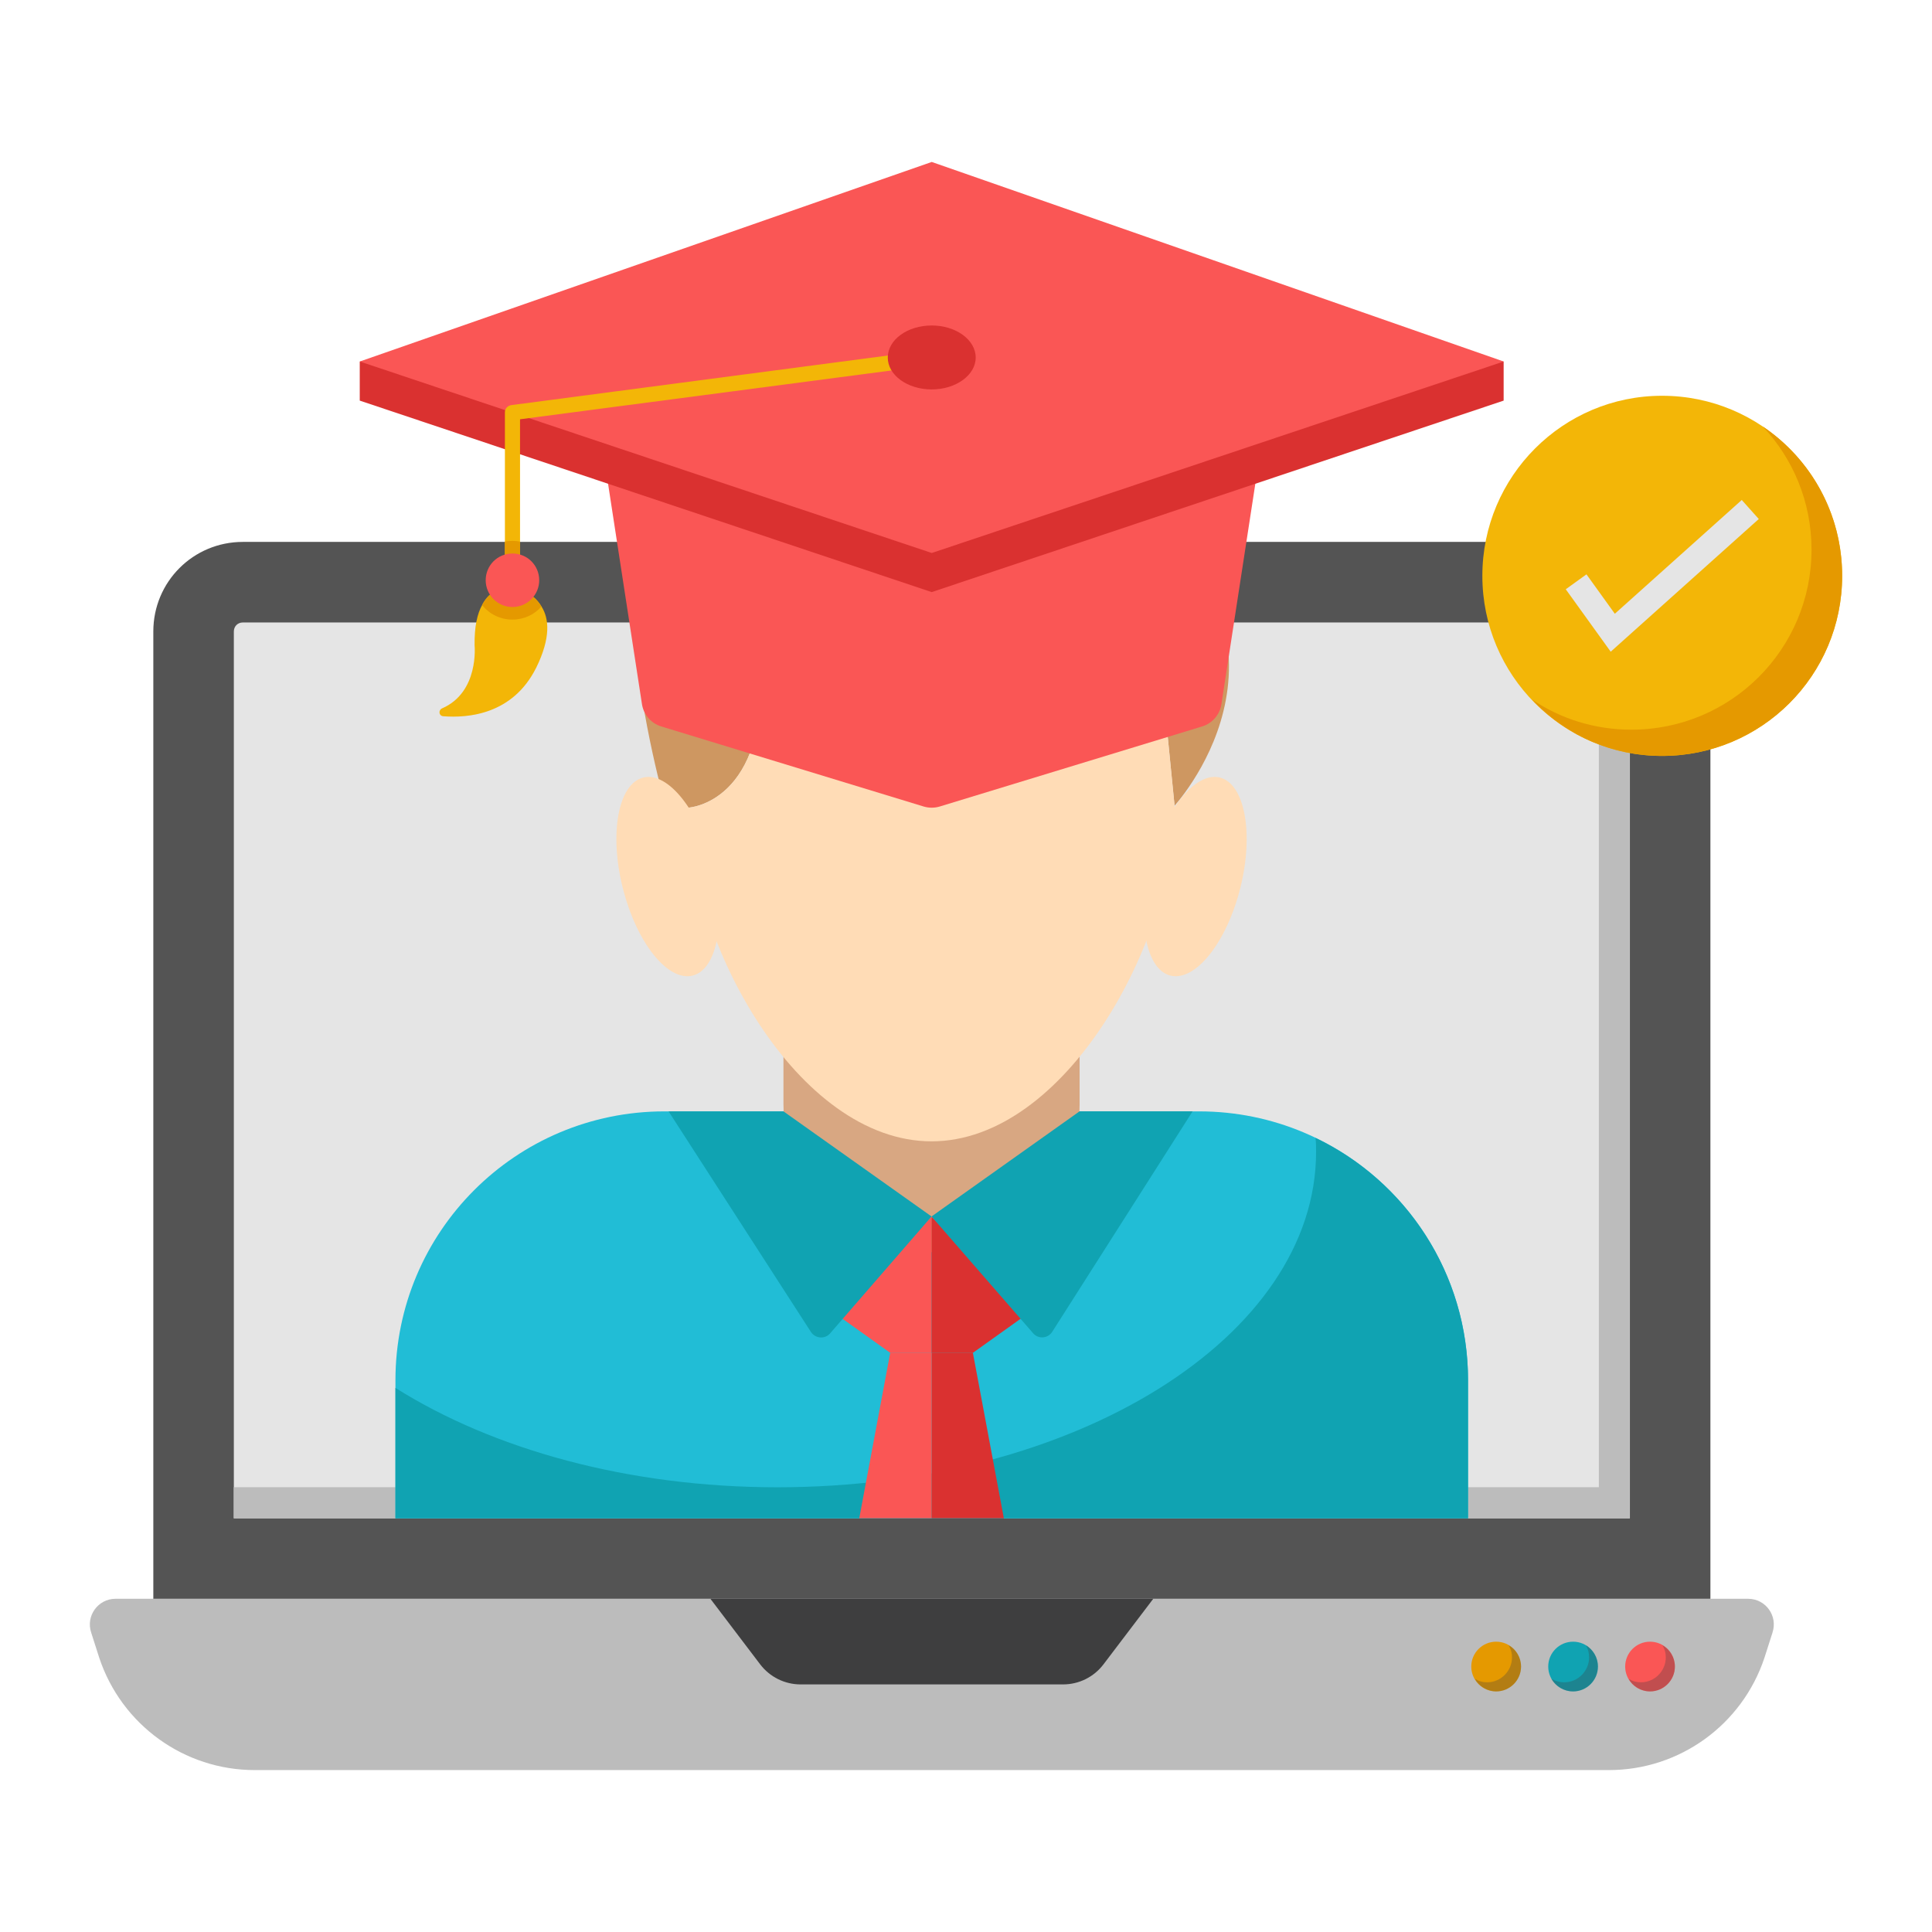 <svg id="Layer_1" enable-background="new 0 0 53 53" viewBox="0 0 53 53" xmlns="http://www.w3.org/2000/svg"><g><g><path d="m46.921 43.861v-26.539c0-1.362-1.095-2.456-2.456-2.456h-37.803c-1.362 0-2.456 1.095-2.456 2.456v26.539z" fill="#545454"/><path d="m6.415 41.651v-24.328c0-.141.106-.247.247-.247h37.803c.141 0 .247.106.247.247v24.328z" fill="#e5e5e5"/><path d="m44.707 17.321v24.332h-38.295v-.855h37.449v-23.726h.605c.135 0 .24.106.24.25z" fill="#bcbcbc"/><path d="m48.625 44.785-.222.694c-.614 1.842-2.332 3.079-4.263 3.079h-37.154c-1.931 0-3.649-1.237-4.263-3.079l-.222-.694c-.151-.454.187-.926.667-.926h44.789c.481-0.0.819.472.667.926z" fill="#bcbcbc"/><path d="m31.637 43.859-1.366 1.799c-.263.347-.673.55-1.109.55h-7.199c-.435 0-.846-.204-1.109-.55l-1.366-1.799z" fill="#3e3e3f"/><g><circle cx="45.265" cy="45.718" fill="#fa5655" r=".682"/><circle cx="43.154" cy="45.718" fill="#10a3b2" r=".682"/><circle cx="41.043" cy="45.718" fill="#e59900" r=".682"/></g><g fill="#3e3e3f" opacity=".3"><path d="m45.947 45.718c0 .375-.308.682-.682.682-.25 0-.48-.144-.586-.346.106.067.211.096.336.096.375 0 .682-.308.682-.682 0-.125-.029-.231-.096-.336.202.106.346.336.346.586z"/><path d="m43.833 45.718c0 .375-.308.682-.682.682-.25 0-.48-.144-.596-.346.106.058.231.096.356.096.375 0 .682-.308.682-.682 0-.125-.029-.231-.086-.336.192.125.327.336.327.586z"/><path d="m41.728 45.718c0 .375-.308.682-.682.682-.25 0-.48-.144-.586-.346.106.067.211.096.336.096.375 0 .682-.308.682-.682 0-.125-.029-.231-.096-.336.202.106.346.336.346.586z"/></g></g><g><g><g><g><path d="m32.223 22.104-.407-4.087c-5.3 2.468-8.539 2.009-8.539 2.009 1.567-.364 2.503-1.264 3.031-2.2l-3.464 1.446c-.268.113-.58.061-.797-.13l-1.169-.996c.216 3.897-1.992 4.009-1.992 4.009h-.615s-2.832-9.812 1.68-8.201c0 0 4.772-4.841 10.34-.996 5.993 4.157 2.39 8.616 1.931 9.145z" fill="#ce9761"/><g><path d="m40.272 37.866v3.785h-29.424v-3.785c0-4.077 3.302-7.378 7.379-7.378h14.667c4.077 0 7.379 3.302 7.379 7.378z" fill="#21bdd6"/><path d="m40.272 37.866v3.785h-29.424v-3.577c2.674 1.684 6.381 2.726 10.479 2.726 8.161 0 14.777-4.124 14.777-9.203 0-.13 0-.252-.017-.382 2.474 1.181 4.185 3.716 4.185 6.651z" fill="#10a3b2"/></g><g><path d="m29.617 26.622v3.663c0 2.249-1.818 4.067-4.058 4.067-1.129 0-2.139-.45-2.873-1.194-.735-.734-1.194-1.753-1.194-2.873v-3.663z" fill="#d8a782"/></g><g><path d="m25.555 33.374-2.635 2.666 1.504 1.074h1.131z" fill="#fa5655"/><path d="m25.555 33.374 2.635 2.666-1.504 1.074h-1.131z" fill="#da3130"/><path d="m27.538 41.649h-1.983v-4.538h1.134z" fill="#da3130"/><path d="m25.555 37.111v4.538h-1.983l.849-4.538z" fill="#fa5655"/></g><g><g fill="#10a3b2"><path d="m25.555 33.371-2.788 3.213c-.139.156-.398.139-.52-.043l-3.906-6.053h3.152z"/><path d="m32.716 30.487-3.854 6.053c-.121.182-.381.199-.52.035l-2.788-3.204 4.061-2.884z"/></g></g><g><path d="m32.223 22.128c0 3.68-2.988 9.182-6.668 9.182s-6.668-5.473-6.668-9.153c0 0 2.208-.113 1.992-4.009l1.169.996c.216.191.528.242.797.13l3.464-1.446c-.528.935-1.463 1.837-3.03 2.201 0 0 3.238.458 8.538-2.011z" fill="#ffdcb6"/></g><g fill="#ffdcb6"><path d="m34.027 24.352c-.375 1.503-1.234 2.582-1.92 2.411-.678-.169-.929-1.525-.554-3.028.373-1.495 1.232-2.574 1.91-2.405.686.171.937 1.527.564 3.022z"/><path d="m17.083 24.352c.375 1.503 1.233 2.582 1.919 2.411.678-.169.929-1.525.554-3.028-.373-1.495-1.232-2.574-1.91-2.405-.686.171-.937 1.527-.564 3.022z"/></g></g></g></g><g><g><path d="m34.953 9.917-1.446 9.4c-.043.284-.248.525-.525.61l-7.203 2.198c-.142.043-.298.043-.44 0l-7.203-2.198c-.276-.085-.482-.326-.525-.61l-1.446-9.4z" fill="#fa5655"/><path d="m41.249 9.917v1.073l-15.69 5.253-15.69-5.253v-1.073z" fill="#da3130"/><path d="m41.25 9.917-15.69 5.253-15.69-5.253 15.69-5.474z" fill="#fa5655"/><g><path d="m25.588 10.014-11.322 1.488v4.415h-.415v-4.609c0-.097.076-.18.173-.194l11.509-1.516z" fill="#f3b607"/></g><path d="m14.708 18.319c-.637 1.28-1.862 1.384-2.554 1.329-.118-.014-.131-.166-.028-.215 1.024-.443.893-1.73.893-1.73-.007-.519.076-.872.208-1.107.318-.616.914-.464.914-.464s.471.09.713.505c.208.325.263.851-.145 1.682z" fill="#f3b607"/><path d="m14.265 15.917h-.415v-1.059c.062-.014.138-.021.208-.021.069 0 .145.007.208.021z" fill="#e59900"/><path d="m14.853 16.637c-.187.221-.478.36-.796.36-.339 0-.644-.159-.831-.401.318-.616.914-.464.914-.464s.471.09.713.505z" fill="#e59900"/><path d="m14.792 15.918c0 .401-.325.734-.734.734-.408 0-.734-.332-.734-.734 0-.408.325-.734.734-.734.408 0 .734.325.734.734z" fill="#fa5655"/><path d="m26.766 9.809c0 .482-.543.874-1.206.874-.669 0-1.206-.392-1.206-.874 0-.488.537-.88 1.206-.88.663 0 1.206.392 1.206.88z" fill="#da3130"/></g></g></g><path d="m50.535 15.797c0 2.73-2.21 4.94-4.94 4.94-2.72 0-4.93-2.21-4.93-4.94s2.21-4.94 4.93-4.94c2.73 0 4.94 2.21 4.94 4.94z" fill="#f3b607"/><path d="m50.535 15.797c0 2.73-2.21 4.94-4.94 4.94-1.41 0-2.68-.59-3.57-1.55.78.53 1.72.83 2.73.83 2.73 0 4.94-2.21 4.94-4.94 0-1.31-.51-2.5-1.34-3.38 1.32.89 2.18 2.39 2.18 4.1z" fill="#e59900"/><g><path d="m44.186 17.878-1.233-1.713.568-.409.778 1.081 3.482-3.121.467.522z" fill="#e5e5e5"/></g></g></svg>